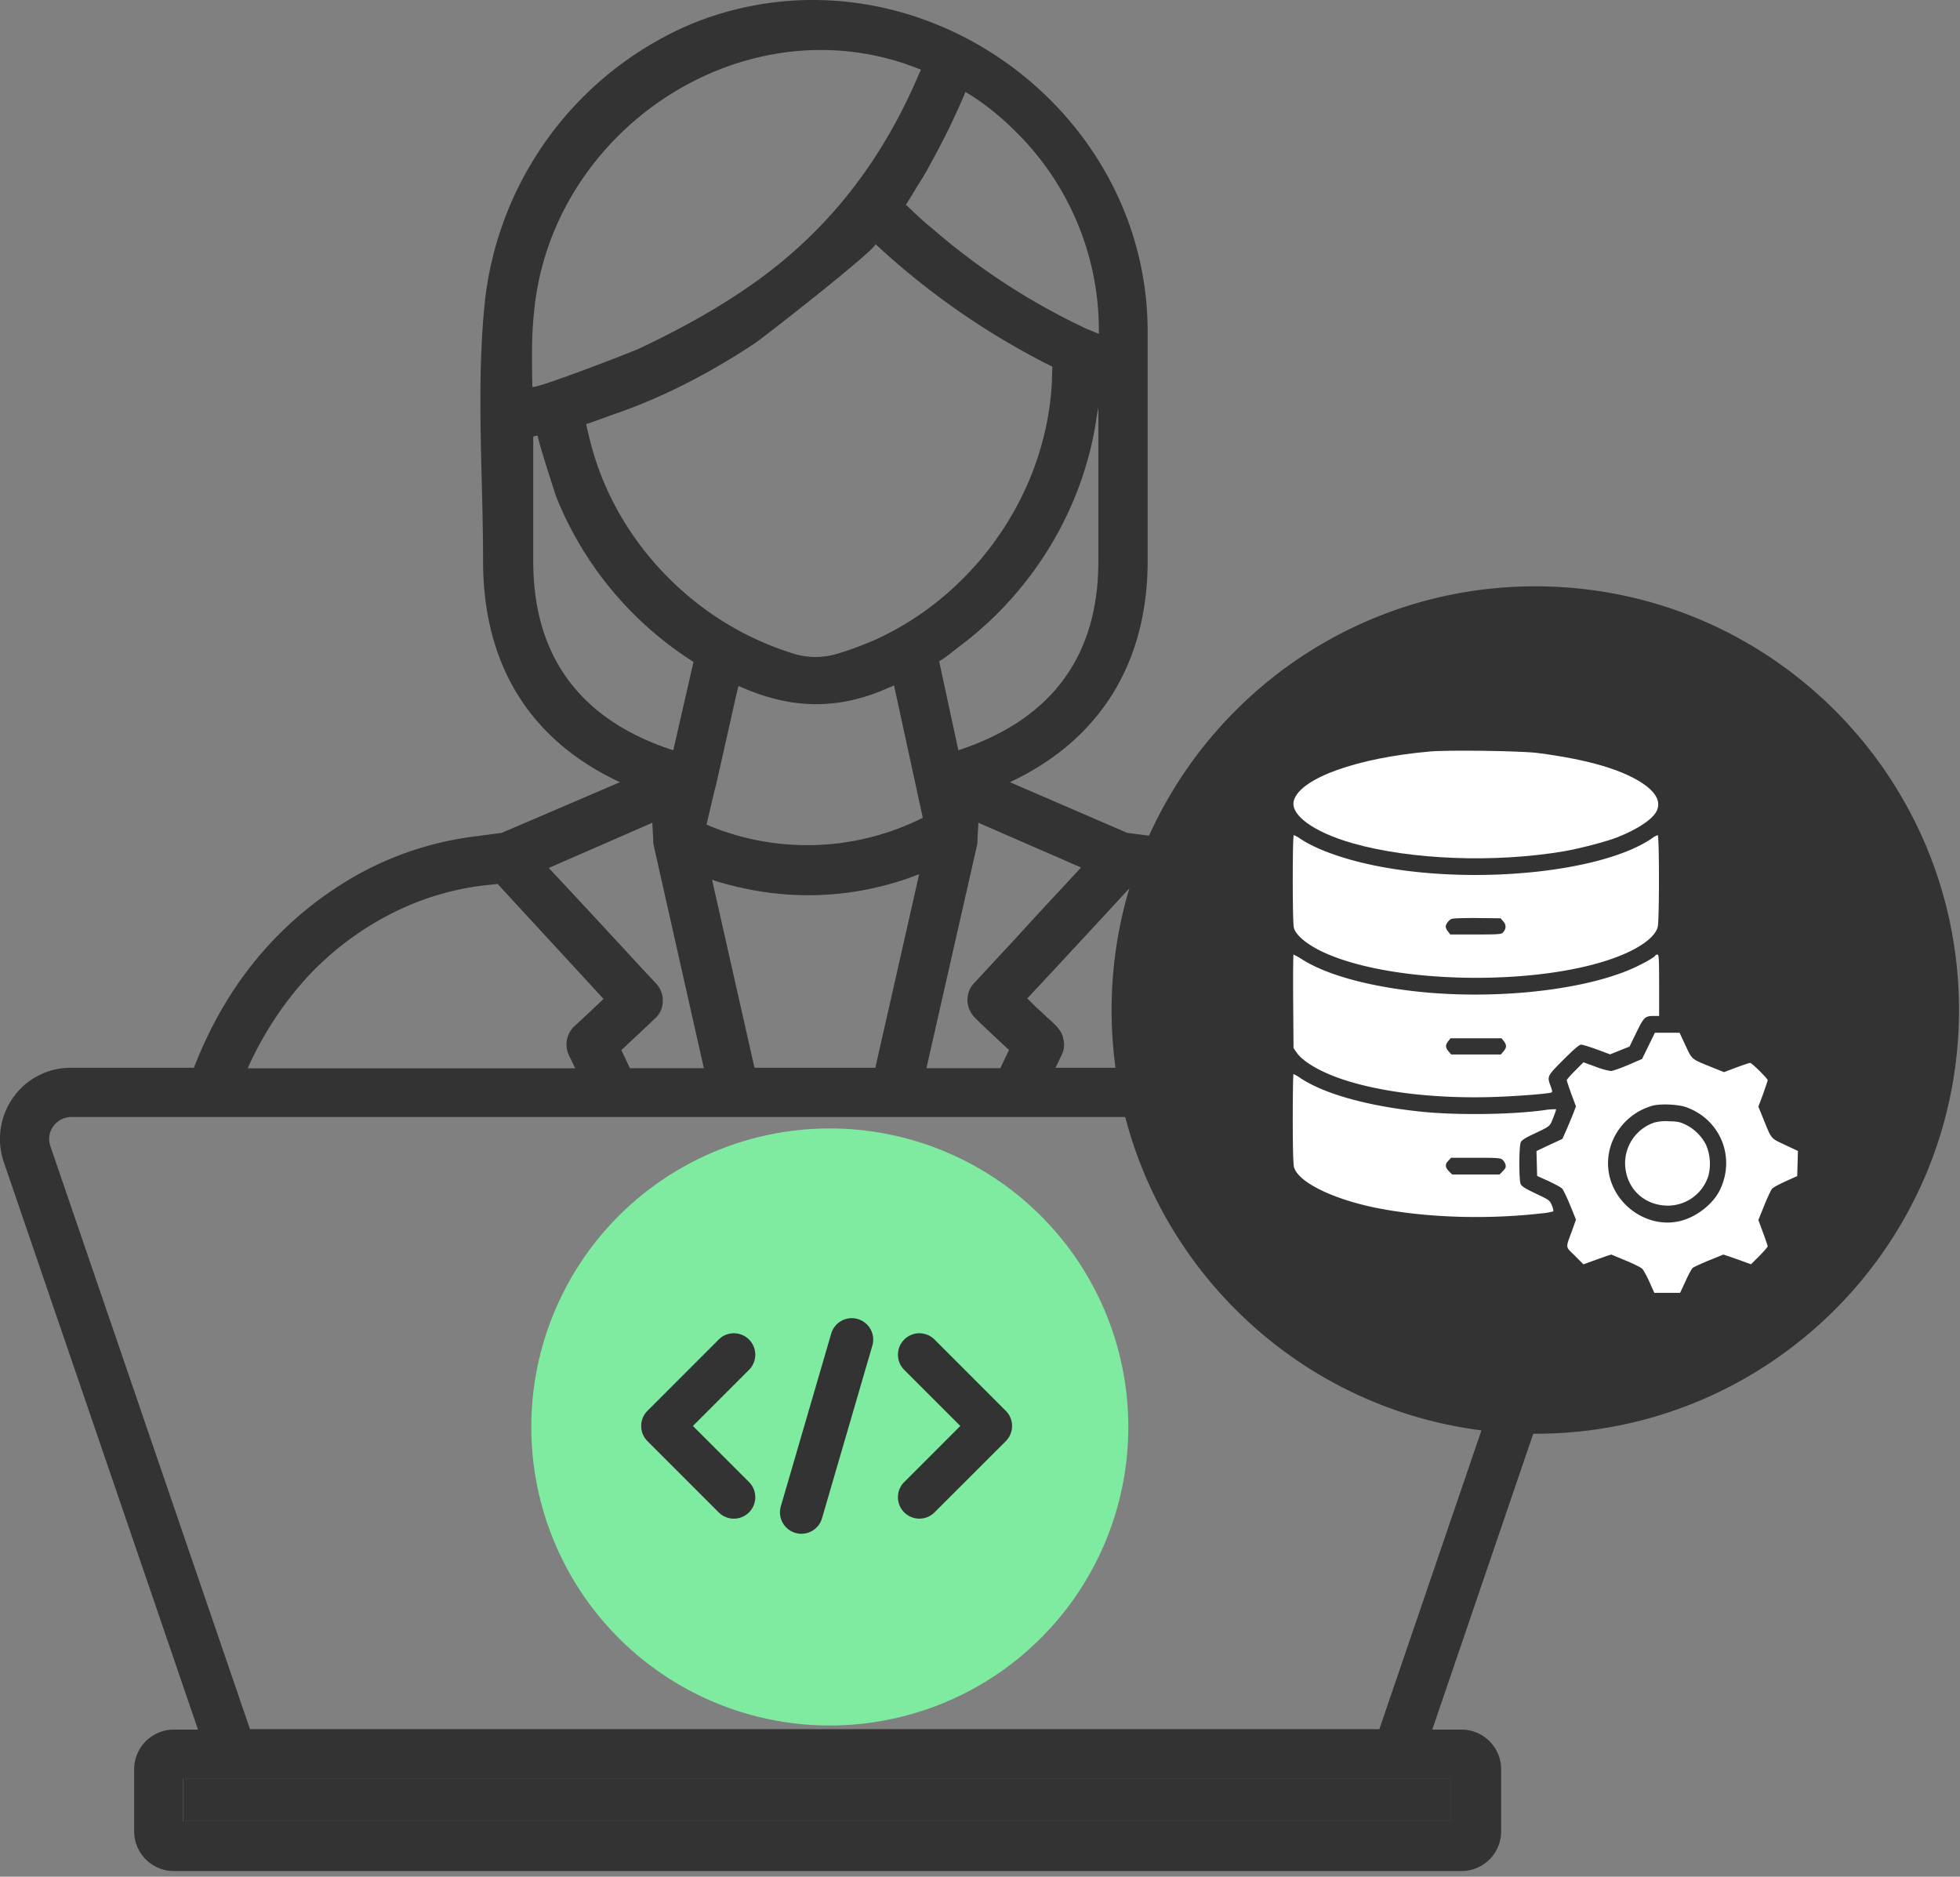<svg width="47" height="45" fill="none" xmlns="http://www.w3.org/2000/svg"><rect width="100%" height="100%" fill="#808080" stroke="none"/><path d="M38.753 26.314a1.7 1.7 0 00-1.378-.711h-2.932a9.396 9.396 0 00-1.815-2.954 8.294 8.294 0 00-2.297-1.771 7.665 7.665 0 00-2.713-.832l-.59-.076-2.811-1.214c2.144-1.006 3.303-2.844 3.303-5.305V7.95c0-5.25-5.272-9.166-10.314-7.602a7.15 7.15 0 00-.952.372 8.21 8.21 0 00-4.637 6.606c-.197 2.034-.033 4.08-.033 6.125 0 2.494 1.127 4.299 3.281 5.305l-2.832 1.214-.57.076c-.94.11-1.848.383-2.712.832a8.56 8.56 0 00-2.297 1.771c-.776.843-1.378 1.849-1.804 2.954H1.697c-.547 0-1.061.262-1.379.71a1.72 1.72 0 00-.23 1.543l4.66 13.617h-.58a.952.952 0 00-.951.952v1.487c0 .525.426.952.951.952h30.877a.952.952 0 00.952-.952v-1.487a.952.952 0 00-.952-.952h-.7l4.648-13.617a1.729 1.729 0 00-.24-1.542zm-11.572-5.12l.306.034a6.603 6.603 0 012.297.71 7.054 7.054 0 011.969 1.52 8.01 8.01 0 011.41 2.145h-7.852l.153-.318a.538.538 0 00.033-.371.437.437 0 00-.077-.197c-.077-.12-.208-.23-.317-.328a4.336 4.336 0 00-.24-.22l-.23-.229c.853-.908 1.695-1.826 2.548-2.745zm-1.258-.393c-.525.569-1.05 1.127-1.564 1.695l-1.006 1.083a.587.587 0 00-.099.645c.033.066.066.12.12.175l.012.011c.218.22.448.427.667.635l.142.131-.208.438h-1.772l1.214-5.349c.011-.044.011-.11.011-.164l.022-.372 2.461 1.072zm-8.903-.995a.52.52 0 00-.077-.033s.208-.908.22-.919l.502-2.231.044-.175a.54.54 0 00.077.033c.601.262 1.192.404 1.782.404.58 0 1.16-.13 1.761-.404.033-.011.077-.033.11-.044l.689 3.172a6.172 6.172 0 01-5.108.197zm5.02 1.16l-1.05 4.637h-2.898l-1.017-4.507c.01 0 .022 0 .033.011.164.055.328.099.514.143.032.01.054.021.087.021a7.263 7.263 0 004.178-.251c.055-.022.11-.044.153-.055zm-1.082-5.612c-.285.12-.57.23-.865.317-.35.11-.721.11-1.071 0a7.202 7.202 0 01-2.45-1.323c-1.105-.908-1.947-2.133-2.352-3.522a9.532 9.532 0 01-.164-.656c.01 0 .022-.011.033-.011.197-.066.404-.142.58-.208 1.203-.405 2.351-1.006 3.412-1.706.262-.175 2.997-2.319 2.91-2.395a18.064 18.064 0 004.243 2.942c0 .12-.01.24-.01.36-.132 2.67-1.85 5.12-4.267 6.202zm5.38-1.892c0 2.275-1.126 3.795-3.357 4.528l-.46-2.133c.165-.098.307-.218.46-.339 1.772-1.312 2.997-3.314 3.314-5.501.01-.088.033-.175.044-.263v3.708zm-3.51-10.533c.11-.24.219-.47.317-.71 0-.012.01-.012.01-.012.427.252.832.58 1.215.963a6.679 6.679 0 011.98 4.79v.044l-.296-.12a16.062 16.062 0 01-3.74-2.44c-.219-.174-.405-.36-.59-.535a18.3 18.3 0 00.294-.481c.077-.11.143-.23.208-.34.208-.382.416-.765.602-1.159zM12.809 7.457c.427-4.397 5.119-7.48 9.275-5.786-.01.022-.01.033-.022.044-.842 2.002-2.056 3.653-3.806 4.944-.908.667-1.903 1.214-2.92 1.695-.186.088-2.56 1.006-2.57.919-.012-.613-.023-1.225.043-1.816zm-.022 6.005v-2.997l.11-.022c-.033.011.404 1.367.448 1.488a8.381 8.381 0 003.281 3.938v.021l-.481 2.1c-2.231-.722-3.358-2.253-3.358-4.528zm2.855 6.267l.022.405c0 .044 0 .087.01.131l1.204 5.349h-1.772l-.208-.438.044-.033c.251-.24.514-.481.765-.722a.548.548 0 00.186-.415.584.584 0 00-.164-.427l-.317-.339a418.26 418.26 0 00-2.253-2.428l2.483-1.083zM7.34 23.46a7.197 7.197 0 011.98-1.52 6.602 6.602 0 012.297-.711l.317-.033c.842.919 1.695 1.837 2.538 2.756-.23.219-.46.438-.7.656a.602.602 0 00-.132.69l.153.317H5.94a8.213 8.213 0 011.4-2.155zm27.453 19.195v1.017H4.387v-1.017h30.406zm3.063-15.181l-4.78 13.989H5.995l-4.79-13.989a.518.518 0 01.076-.47.529.529 0 01.416-.22h35.678a.519.519 0 01.481.69z" fill="#333"/><path d="M4.39 42.654h30.407v1.017H4.39v-1.017zm18.372-10.369c-.679-.962-1.816-1.52-3.107-1.542-1.323-.021-2.45.504-3.15 1.444a3.402 3.402 0 00-.547 3.04c.449 1.5 1.925 2.56 3.599 2.593h.055c1.64 0 3.128-1.017 3.609-2.483.12-.35.175-.71.175-1.072-.011-.7-.219-1.4-.634-1.98zm-.668 2.68c-.328.963-1.367 1.674-2.493 1.674h-.033c-1.138-.022-2.177-.755-2.472-1.75a2.207 2.207 0 01.36-1.991c.471-.634 1.237-.973 2.134-.973h.054c.92.01 1.685.382 2.155 1.039.405.601.525 1.323.295 2.001z" fill="#333"/><path d="M19.814 41.374a7.158 7.158 0 100-14.315 7.158 7.158 0 000 14.315z" fill="#7FEBA1"/><path d="M24.117 33.828L22.41 32.12a.514.514 0 10-.727.727l1.345 1.345-1.345 1.345a.514.514 0 10.727.727l1.709-1.708c.2-.201.2-.527 0-.727zm-7.501.364l1.345-1.345a.514.514 0 10-.727-.727l-1.708 1.709a.514.514 0 000 .727l1.708 1.708a.513.513 0 00.727 0 .514.514 0 000-.727l-1.345-1.345zm3.954-2.564a.514.514 0 00-.638.35l-1.208 4.141a.514.514 0 00.987.288l1.208-4.142a.514.514 0 00-.35-.637zm16.246 2.751c5.611 0 10.16-4.549 10.16-10.16s-4.548-10.16-10.16-10.16c-5.611 0-10.16 4.549-10.16 10.16s4.549 10.16 10.16 10.16z" fill="#333"/><path d="M34.283 18.02c-1.743.155-3.079.634-3.253 1.162-.115.345.46.768 1.406 1.038 1.397.397 3.394.474 5.064.193.372-.064 1.028-.235 1.28-.335.487-.192.84-.428.942-.623.104-.204.013-.418-.265-.624-.49-.359-1.352-.618-2.591-.776-.394-.051-2.155-.075-2.583-.035z" fill="#fff"/><path d="M31 21.088c0 .62.01 1.105.027 1.161.053.196.37.442.805.627 1.748.75 5.277.763 7.057.024.481-.198.8-.444.862-.67.04-.144.04-2.205 0-2.205a.511.511 0 00-.14.078c-1.137.778-4.007 1.102-6.322.712-.902-.153-1.681-.415-2.118-.71a.65.65 0 00-.147-.08c-.013 0-.024.41-.024 1.063zm5.051 1.009c.072.083.067.176-.01.262-.038.043-.107.048-.654.048h-.61l-.053-.07a.248.248 0 01-.057-.114c0-.062.075-.164.145-.19.03-.014.308-.022.613-.02l.56.006.066.078z" fill="#fff"/><path d="M31.01 24.008l.008 1.122.078.112c.152.22.578.466 1.1.64.92.305 2.168.457 3.507.425.546-.013 1.397-.075 1.504-.112.021-.008.016-.048-.022-.147-.09-.241-.088-.244.308-.64.25-.25.375-.356.42-.359.035 0 .207.051.38.115l.317.118.233-.094.232-.093.166-.34c.182-.372.206-.394.426-.394h.118v-.736c0-.624-.006-.736-.038-.736-.021 0-.048.01-.056.027-.032.053-.385.243-.645.35-1.314.538-3.563.729-5.431.464-1.028-.145-1.84-.389-2.361-.707a1.945 1.945 0 00-.236-.134c-.008 0-.013.503-.008 1.119zm5.051.958c.072.094.07.153-.008.244l-.064.075H34.8l-.064-.075c-.078-.091-.08-.15-.008-.244l.054-.07h1.226l.053.07z" fill="#fff"/><path d="M39.531 25.076l-.155.316-.334.145c-.185.077-.37.144-.416.144a1.81 1.81 0 01-.366-.104l-.29-.105-.2.201c-.11.11-.2.212-.2.228 0 .013.05.163.109.329l.112.3-.075.195a13.51 13.51 0 01-.163.388l-.088.196-.31.144-.311.147.008.297.008.3.278.126c.153.072.297.15.324.18.024.026.11.203.188.393l.141.348-.085.24c-.169.464-.177.392.059.627l.206.206.209-.077.331-.118.126-.04.343.142c.187.077.367.166.399.198.03.03.11.174.174.318l.117.26h.618l.13-.278c.069-.156.147-.298.173-.319.024-.021.198-.102.389-.18l.345-.141.123.04c.067.024.217.075.332.118l.209.075.198-.198c.11-.11.2-.215.2-.233 0-.019-.05-.166-.112-.332l-.11-.297.142-.354c.078-.192.163-.372.188-.398.026-.03.17-.108.324-.177l.278-.126.008-.302.008-.3-.308-.145c-.348-.163-.321-.128-.524-.632l-.116-.286.113-.302c.059-.17.11-.316.11-.332 0-.038-.38-.415-.42-.415-.02 0-.167.05-.33.11l-.297.112-.287-.115c-.506-.206-.473-.177-.637-.525l-.142-.305h-.591l-.153.313zm.91 1.475c.817.297 1.18 1.2.803 1.98-.163.335-.548.64-.934.742-.856.223-1.75-.479-1.75-1.378 0-.635.436-1.202 1.062-1.381.19-.054.624-.035.82.037z" fill="#fff"/><path d="M39.665 26.918a1.033 1.033 0 00-.696.96c0 .566.401.997.963 1.029a1.02 1.02 0 001.034-.712 1.153 1.153 0 00-.056-.744c-.1-.201-.279-.38-.482-.48-.134-.067-.196-.08-.4-.085a1.123 1.123 0 00-.363.032zM31 26.816c0 .688.01 1.103.03 1.17.096.35.886.747 1.91.964 1.165.243 2.643.3 4.003.147a1.56 1.56 0 00.302-.05c.01-.012-.003-.076-.032-.146-.053-.123-.064-.128-.383-.28-.254-.121-.337-.172-.364-.228-.045-.1-.043-.916.003-1.007.021-.045.112-.104.273-.179.442-.209.418-.19.503-.404.043-.107.075-.2.067-.206a1.7 1.7 0 00-.305.026c-.83.108-2.136.121-2.982.027-1.24-.134-2.254-.417-2.827-.79a1.188 1.188 0 00-.18-.107c-.01 0-.018.48-.018 1.063zm5.027.99a.27.27 0 01.075.121c.014.059 0 .088-.064.155l-.08.08h-1.135l-.078-.077c-.094-.096-.1-.171-.01-.257l.063-.067h.587c.522 0 .594.006.642.046z" fill="#fff"/></svg>